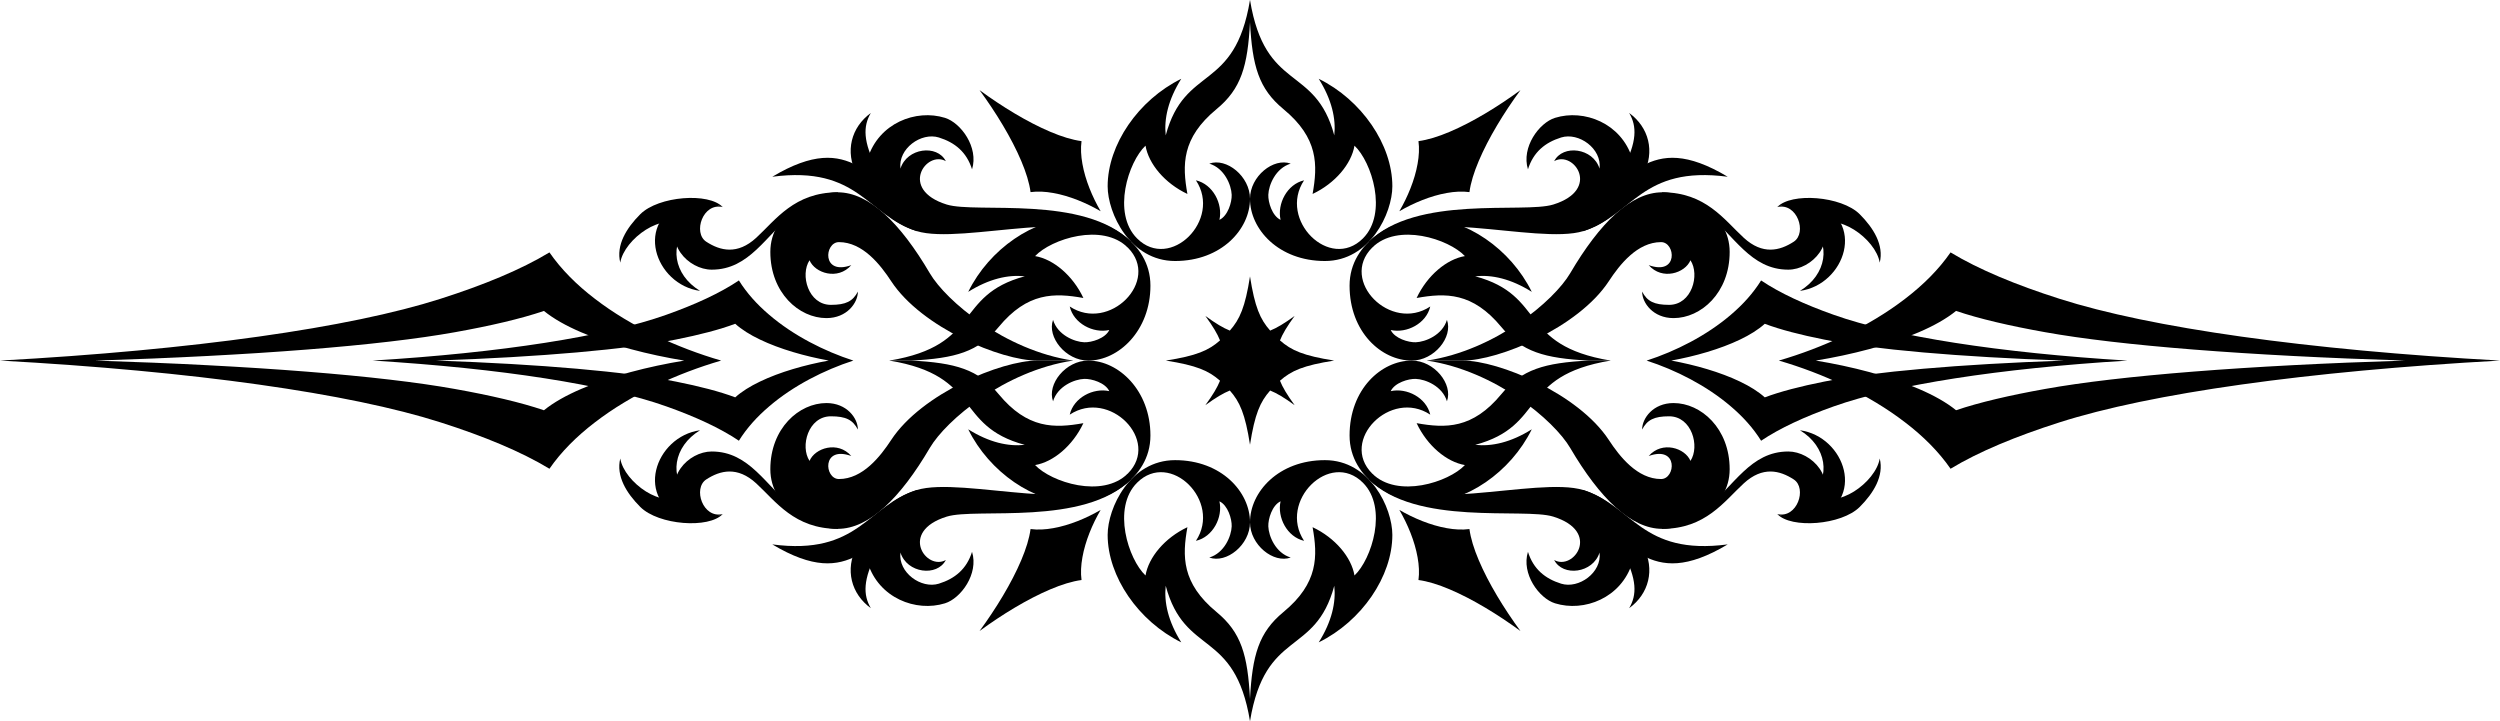 <?xml version="1.0" encoding="UTF-8"?> <svg xmlns="http://www.w3.org/2000/svg" id="Layer_2" data-name="Layer 2" viewBox="0 0 1040 300"><g id="Layer_1-2" data-name="Layer 1"><g><g><g><path d="m370,150c38.59,6.38,26.68,27.11,56.31,35.06-6.86.75-14.85-1.01-23.53-6.47,8.79,17.86,27.41,30.63,44.7,30.63,11.2,0,31.1-9.3,31.1-28.05s-13.25-31.17-25.87-31.17c-9.4,0-17.23,9.82-14.64,16.94,1.88-6.31,8.94-9.18,12.97-9.32,3.06-.11,8.77,1.59,10.42,5.1-6.66-1.49-14.81,2.69-16.45,9.78,16.45-10.91,37.91,10.75,24.18,24.48-10.52,10.52-31.89,3.61-38.59-3.51,7.55-1.28,15.63-7.97,20.09-17.43-12.02,2.14-23.24,2.48-35.29-12.12-8.47-10.27-17.86-12.97-36.34-13.93h-9.05Z"></path><path d="m370,150c38.59-6.38,26.68-27.11,56.31-35.06-6.86-.75-14.85,1.01-23.53,6.47,8.79-17.86,27.41-30.63,44.7-30.63,11.2,0,31.1,9.3,31.1,28.05s-13.25,31.17-25.87,31.17c-9.4,0-17.23-9.82-14.64-16.94,1.88,6.31,8.94,9.18,12.97,9.32,3.06.11,8.77-1.59,10.42-5.1-6.66,1.49-14.81-2.69-16.45-9.78,16.45,10.91,37.91-10.75,24.18-24.48-10.52-10.52-31.89-3.61-38.59,3.51,7.55,1.28,15.63,7.97,20.09,17.43-12.02-2.14-23.24-2.48-35.29,12.12-8.47,10.27-17.86,12.97-36.34,13.93h-9.05Z"></path></g><g><path d="m670,150c-38.59,6.38-26.68,27.11-56.31,35.06,6.86.75,14.85-1.01,23.53-6.47-8.79,17.86-27.41,30.63-44.7,30.63-11.2,0-31.1-9.3-31.1-28.05,0-19.3,13.25-31.17,25.87-31.17,9.4,0,17.23,9.82,14.64,16.94-1.88-6.31-8.94-9.18-12.97-9.32-3.06-.11-8.77,1.59-10.42,5.1,6.66-1.49,14.81,2.69,16.45,9.78-16.45-10.91-37.91,10.75-24.18,24.48,10.52,10.52,31.89,3.61,38.59-3.51-7.55-1.28-15.63-7.97-20.09-17.43,12.02,2.14,23.24,2.48,35.29-12.12,8.47-10.27,17.86-12.97,36.34-13.93h9.05Z"></path><path d="m670,150c-38.59-6.38-26.68-27.11-56.31-35.06,6.86-.75,14.85,1.01,23.53,6.47-8.79-17.86-27.41-30.63-44.7-30.63-11.2,0-31.1,9.3-31.1,28.05,0,19.3,13.25,31.17,25.87,31.17,9.4,0,17.23-9.82,14.64-16.94-1.88,6.31-8.94,9.18-12.97,9.32-3.06.11-8.77-1.59-10.42-5.1,6.66,1.49,14.81-2.69,16.45-9.78-16.45,10.91-37.91-10.75-24.18-24.48,10.52-10.52,31.89-3.61,38.59,3.51-7.55,1.28-15.63,7.97-20.09,17.43,12.02-2.14,23.24-2.48,35.29,12.12,8.47,10.27,17.86,12.97,36.34,13.93h9.05Z"></path></g></g><g><g><path d="m520,300c6.38-38.59,27.11-26.68,35.06-56.31.75,6.86-1.01,14.85-6.47,23.53,17.86-8.79,30.63-27.41,30.63-44.7,0-11.2-9.3-31.1-28.05-31.1-19.3,0-31.17,13.25-31.17,25.87,0,9.4,9.82,17.23,16.94,14.64-6.31-1.88-9.18-8.94-9.32-12.97-.11-3.06,1.59-8.77,5.1-10.42-1.49,6.66,2.69,14.81,9.78,16.45-10.91-16.45,10.75-37.91,24.48-24.18,10.52,10.52,3.61,31.89-3.51,38.59-1.28-7.55-7.97-15.63-17.43-20.09,2.14,12.02,2.48,23.24-12.12,35.29-10.27,8.47-12.97,17.86-13.93,36.34v9.05Z"></path><path d="m520,300c-6.38-38.59-27.11-26.68-35.06-56.31-.75,6.86,1.01,14.85,6.47,23.53-17.86-8.79-30.63-27.41-30.63-44.7,0-11.2,9.3-31.1,28.05-31.1,19.3,0,31.17,13.25,31.17,25.87,0,9.4-9.82,17.23-16.94,14.64,6.31-1.88,9.18-8.94,9.32-12.97.11-3.06-1.59-8.77-5.1-10.42,1.49,6.66-2.69,14.81-9.78,16.45,10.91-16.45-10.75-37.91-24.48-24.18-10.52,10.52-3.61,31.89,3.51,38.59,1.28-7.55,7.97-15.63,17.43-20.09-2.14,12.02-2.48,23.24,12.12,35.29,10.27,8.47,12.97,17.86,13.93,36.34v9.05Z"></path></g><g><path d="m520,0c6.38,38.59,27.11,26.68,35.06,56.31.75-6.86-1.01-14.85-6.47-23.53,17.86,8.79,30.63,27.41,30.63,44.7,0,11.2-9.3,31.1-28.05,31.1-19.3,0-31.17-13.25-31.17-25.87,0-9.4,9.82-17.23,16.94-14.64-6.31,1.88-9.18,8.94-9.32,12.97-.11,3.06,1.59,8.77,5.1,10.42-1.49-6.66,2.69-14.81,9.78-16.45-10.91,16.45,10.75,37.91,24.48,24.18,10.52-10.52,3.61-31.89-3.51-38.59-1.28,7.55-7.97,15.63-17.43,20.09,2.14-12.02,2.48-23.24-12.12-35.29-10.27-8.47-12.97-17.86-13.93-36.34V0Z"></path><path d="m520,0c-6.38,38.59-27.11,26.68-35.06,56.31-.75-6.86,1.01-14.85,6.47-23.53-17.86,8.79-30.63,27.41-30.63,44.7,0,11.2,9.3,31.1,28.05,31.1,19.3,0,31.17-13.25,31.17-25.87,0-9.4-9.82-17.23-16.94-14.64,6.31,1.88,9.18,8.94,9.32,12.97.11,3.06-1.59,8.77-5.1,10.42,1.49-6.66-2.69-14.81-9.78-16.45,10.91,16.45-10.75,37.91-24.48,24.18-10.52-10.52-3.61-31.89,3.51-38.59,1.28,7.55,7.97,15.63,17.43,20.09-2.14-12.02-2.48-23.24,12.12-35.29,10.27-8.47,12.97-17.86,13.93-36.34V0Z"></path></g></g><path d="m528.38,162.46c-4.17,4.72-6.38,9.76-8.38,22.54-2-12.78-4.21-17.82-8.39-22.54-2.72,1.09-5.82,2.92-10.18,6.1,3.18-4.36,5.01-7.45,6.1-10.18-4.72-4.17-9.76-6.38-22.54-8.38,12.78-2,17.82-4.21,22.54-8.39-1.09-2.72-2.92-5.82-6.1-10.18,4.36,3.18,7.45,5.01,10.18,6.1,4.17-4.72,6.38-9.76,8.39-22.54,2,12.78,4.21,17.82,8.39,22.54,2.72-1.09,5.82-2.92,10.18-6.1-3.18,4.36-5.01,7.45-6.1,10.18,4.72,4.17,9.76,6.38,22.54,8.39-12.78,2-17.82,4.21-22.54,8.38,1.09,2.72,2.92,5.82,6.1,10.18-4.36-3.18-7.45-5.01-10.18-6.1Z"></path><path d="m457.88,212.12c-5.95,3.47-13.02,6.41-19.71,7.59-3.3.6-6.51.77-9.46.37-.5,3.85-1.88,8.26-3.87,12.96-4.02,9.52-10.52,20.16-17.35,29.47,9.31-6.83,19.95-13.33,29.47-17.35,4.69-1.99,9.11-3.36,12.96-3.87-.4-2.95-.23-6.15.37-9.46,1.18-6.69,4.12-13.76,7.59-19.71Z"></path><path d="m582.12,87.88c5.95-3.47,13.02-6.41,19.71-7.59,3.3-.6,6.51-.77,9.46-.37.5-3.85,1.88-8.26,3.87-12.96,4.02-9.52,10.52-20.16,17.35-29.47-9.31,6.83-19.95,13.33-29.47,17.35-4.69,1.99-9.11,3.36-12.96,3.87.4,2.95.23,6.15-.37,9.46-1.18,6.69-4.12,13.76-7.59,19.71Z"></path><path d="m582.12,212.12c5.95,3.47,13.02,6.41,19.71,7.59,3.3.6,6.51.77,9.46.37.5,3.85,1.88,8.26,3.87,12.96,4.02,9.52,10.52,20.16,17.35,29.47-9.31-6.83-19.95-13.33-29.47-17.35-4.69-1.99-9.11-3.36-12.96-3.87.4-2.95.23-6.15-.37-9.46-1.18-6.69-4.12-13.76-7.59-19.71Z"></path><path d="m457.88,87.88c-5.95-3.47-13.02-6.41-19.71-7.59-3.3-.6-6.51-.77-9.46-.37-.5-3.85-1.88-8.26-3.87-12.96-4.02-9.52-10.52-20.16-17.35-29.47,9.31,6.83,19.95,13.33,29.47,17.35,4.69,1.99,9.11,3.36,12.96,3.87-.4,2.95-.23,6.15.37,9.46,1.18,6.69,4.12,13.76,7.59,19.71Z"></path></g><path d="m446.37,150c-28.46,4.28-52.82,24.84-59.57,36.33-12.28,20.92-25.29,33.67-38.28,33.67-10.1,0-28.06-8.22-28.06-24.79,0-17.05,11.95-27.54,23.34-27.54,8.48,0,13.08,6.31,13.08,11.02-2.12-4.04-4.98-5.51-11.22-5.51-9.47,0-12.88,12.52-8.89,18.55,2.21-5.34,11.75-8.48,17.37-2.03-12.44-4.47-11.2,9.58-5.15,9.58,9.92,0,17.28-9.45,21.75-16.27,12.69-19.35,45.84-33.02,60.71-33.02h14.93Z"></path><g><path d="m469.09,197.13c-14.48,18.69-68.45.74-87.78,6.74-14.34,4.45-24.17,17.86-20.34,30.2,4.57,14.74,20.08,20.65,32.13,16.91,6.64-2.06,14.1-12.29,11.27-21.42-2.25,7.19-7.13,11.17-13.81,13.25-7.34,2.28-17.01-4.64-15.97-12.96,2.68,8.64,15.27,10.19,18.88,3.1-8.11,4.63-19.73-11.8.38-18.04,12.32-3.82,57.07,4.17,76.78-15.54l-1.55-2.24Z"></path><path d="m384.84,214.72c-24.12,7.49-29.46,32.11-63.57,11.75,36.07,4.75,39.47-16.21,60.19-22.64"></path><path d="m364.83,229.86c-5.88,11.17-5.82,17.66-2.56,23.14-8.16-5.91-10.9-16.04-5.85-25.64"></path></g><path d="m277.17,130.95c-25.2,8.97-68.57,15.78-122.17,19.05,53.6,3.27,96.97,10.08,122.17,19.05,12,4.25,22.4,9.03,30.21,14.29,3.27-5.26,7.59-10.04,12.6-14.29,10.1-8.65,22.94-15.14,35.02-19.05-12.08-3.9-24.93-10.4-35.02-19.05-5.01-4.25-9.33-9.03-12.6-14.29-7.81,5.26-18.21,10.04-30.21,14.29Zm38.97,10.3c8.25,3.97,18.74,6.95,28.61,8.74-9.87,1.79-20.36,4.77-28.61,8.75-4.09,1.95-7.62,4.15-10.29,6.56-6.38-2.41-14.87-4.61-24.68-6.56-20.58-4.12-56.01-7.24-99.8-8.74,43.79-1.5,79.21-4.63,99.8-8.75,9.8-1.95,18.3-4.15,24.68-6.56,2.67,2.41,6.2,4.61,10.29,6.56Z"></path><path d="m361.09,205.02c-17.59-1.52-22.75,12.6-30.87,6.28-11.67-9.07-18.36-23.48-34.14-23.48-9.64,0-20.74,11.07-12.74,23.2,2.76,4.18,8.72,6.94,17.29,2.83-8.24,1.98-12.49-10.72-6.82-14.41,5.8-3.77,12.95-5.56,20.79,1.65,8.13,7.47,15.87,18.91,33.91,18.91l12.57-14.98Z"></path><path d="m300.64,213.85c-5.67,6.15-26.67,4.65-34.3-2.98-5.75-5.75-10.11-12.85-8.31-20.13,1.63,9.91,18.24,21.73,25.82,14.74l6.94,8.72,4.98.9,3.17-.61,1.7-.64Z"></path><path d="m286.54,206.2c-8.22-7.65-6.52-20.41,4.68-27.21-18.71,2.55-28.16,29.2-5.47,37.5"></path><path d="m446.37,150c-28.46-4.28-52.82-24.84-59.57-36.33-12.28-20.92-25.29-33.67-38.28-33.67-10.1,0-28.06,8.22-28.06,24.79,0,17.05,11.95,27.54,23.34,27.54,8.48,0,13.08-6.31,13.08-11.02-2.12,4.04-4.98,5.51-11.22,5.51-9.47,0-12.88-12.52-8.89-18.55,2.21,5.34,11.75,8.48,17.37,2.03-12.44,4.47-11.2-9.58-5.15-9.58,9.92,0,17.28,9.45,21.75,16.27,12.69,19.35,45.84,33.02,60.71,33.02h14.93Z"></path><g><path d="m469.09,102.87c-14.48-18.69-68.45-.74-87.78-6.74-14.34-4.45-24.17-17.86-20.34-30.2,4.57-14.74,20.08-20.65,32.13-16.91,6.64,2.06,14.1,12.29,11.27,21.42-2.25-7.19-7.13-11.17-13.81-13.25-7.34-2.28-17.01,4.64-15.97,12.96,2.68-8.64,15.27-10.19,18.88-3.1-8.11-4.63-19.73,11.8.38,18.04,12.32,3.82,57.07-4.17,76.78,15.54l-1.55,2.24Z"></path><path d="m384.84,85.28c-24.12-7.49-29.46-32.11-63.57-11.75,36.07-4.75,39.47,16.21,60.19,22.64"></path><path d="m364.83,70.14c-5.88-11.17-5.82-17.66-2.56-23.14-8.16,5.91-10.9,16.04-5.85,25.64"></path></g><path d="m361.09,94.98c-17.59,1.52-22.75-12.6-30.87-6.28-11.67,9.07-18.36,23.48-34.14,23.48-9.64,0-20.74-11.07-12.74-23.2,2.76-4.18,8.72-6.94,17.29-2.83-8.24-1.98-12.49,10.72-6.82,14.41,5.8,3.77,12.95,5.56,20.79-1.65,8.13-7.47,15.87-18.91,33.91-18.91l12.57,14.98Z"></path><path d="m300.64,86.15c-5.67-6.15-26.67-4.65-34.3,2.98-5.75,5.75-10.11,12.85-8.31,20.13,1.63-9.91,18.24-21.73,25.82-14.74l6.94-8.72,4.98-.9,3.17.61,1.7.64Z"></path><path d="m286.54,93.8c-8.22,7.65-6.52,20.41,4.68,27.21-18.71-2.55-28.16-29.2-5.47-37.5"></path><path d="m183.26,124.29c-37.8,12.1-102.85,21.3-183.26,25.71,80.4,4.41,145.46,13.61,183.26,25.71,18,5.73,33.6,12.19,45.31,19.29,4.9-7.1,11.39-13.55,18.9-19.29,15.14-11.67,34.41-20.44,52.53-25.71-18.12-5.27-37.39-14.04-52.53-25.71-7.51-5.73-14-12.19-18.9-19.29-11.71,7.1-27.31,13.55-45.31,19.29Zm58.46,13.91c12.37,5.36,28.11,9.39,42.91,11.81-14.8,2.42-30.54,6.45-42.91,11.81-6.13,2.63-11.44,5.6-15.44,8.85-9.57-3.26-22.31-6.22-37.02-8.85-30.88-5.56-84.02-9.78-149.7-11.81,65.68-2.03,118.82-6.25,149.7-11.81,14.7-2.63,27.45-5.6,37.02-8.85,4,3.26,9.3,6.22,15.44,8.85Z"></path><path d="m593.63,150c28.46,4.28,52.82,24.84,59.57,36.33,12.28,20.92,25.29,33.67,38.28,33.67,10.1,0,28.06-8.22,28.06-24.79,0-17.05-11.95-27.54-23.34-27.54-8.48,0-13.08,6.31-13.08,11.02,2.12-4.04,4.98-5.51,11.22-5.51,9.47,0,12.88,12.52,8.89,18.55-2.21-5.34-11.75-8.48-17.37-2.03,12.44-4.47,11.2,9.58,5.15,9.58-9.92,0-17.28-9.45-21.75-16.27-12.69-19.35-45.84-33.02-60.71-33.02h-14.93Z"></path><g><path d="m570.91,197.13c14.48,18.69,68.45.74,87.78,6.74,14.34,4.45,24.17,17.86,20.34,30.2-4.57,14.74-20.08,20.65-32.13,16.91-6.64-2.06-14.1-12.29-11.27-21.42,2.25,7.19,7.13,11.17,13.81,13.25,7.34,2.28,17.01-4.64,15.97-12.96-2.68,8.64-15.27,10.19-18.88,3.1,8.11,4.63,19.73-11.8-.38-18.04-12.32-3.82-57.07,4.17-76.78-15.54l1.55-2.24Z"></path><path d="m655.16,214.72c24.12,7.49,29.46,32.11,63.57,11.75-36.07,4.75-39.47-16.21-60.19-22.64"></path><path d="m675.17,229.86c5.88,11.17,5.82,17.66,2.56,23.14,8.16-5.91,10.9-16.04,5.85-25.64"></path></g><path d="m732.62,116.67c-3.27,5.26-7.59,10.04-12.6,14.29-10.1,8.65-22.94,15.14-35.02,19.05,12.08,3.9,24.93,10.4,35.02,19.05,5.01,4.25,9.33,9.03,12.6,14.29,7.81-5.26,18.21-10.04,30.21-14.29,25.2-8.97,68.57-15.78,122.17-19.05-53.6-3.27-96.97-10.08-122.17-19.05-12-4.25-22.4-9.03-30.21-14.29Zm1.53,18.03c6.38,2.41,14.87,4.61,24.68,6.56,20.58,4.12,56.01,7.24,99.8,8.75-43.79,1.5-79.21,4.63-99.8,8.74-9.8,1.95-18.3,4.15-24.68,6.56-2.67-2.41-6.2-4.61-10.29-6.56-8.25-3.97-18.74-6.95-28.61-8.75,9.87-1.79,20.36-4.77,28.61-8.74,4.09-1.95,7.62-4.15,10.29-6.56Z"></path><path d="m678.91,205.02c17.59-1.52,22.75,12.6,30.87,6.28,11.67-9.07,18.36-23.48,34.14-23.48,9.64,0,20.74,11.07,12.74,23.2-2.76,4.18-8.72,6.94-17.29,2.83,8.24,1.98,12.49-10.72,6.82-14.41-5.8-3.77-12.95-5.56-20.79,1.65-8.13,7.47-15.87,18.91-33.91,18.91l-12.57-14.98Z"></path><path d="m739.36,213.85c5.67,6.15,26.67,4.65,34.3-2.98,5.75-5.75,10.11-12.85,8.31-20.13-1.63,9.91-18.24,21.73-25.82,14.74l-6.94,8.72-4.98.9-3.17-.61-1.7-.64Z"></path><path d="m753.46,206.2c8.22-7.65,6.52-20.41-4.68-27.21,18.71,2.55,28.16,29.2,5.47,37.5"></path><path d="m593.63,150c28.46-4.28,52.82-24.84,59.57-36.33,12.28-20.92,25.29-33.67,38.28-33.67,10.1,0,28.06,8.22,28.06,24.79,0,17.05-11.95,27.54-23.34,27.54-8.48,0-13.08-6.31-13.08-11.02,2.12,4.04,4.98,5.51,11.22,5.51,9.47,0,12.88-12.52,8.89-18.55-2.21,5.34-11.75,8.48-17.37,2.03,12.44,4.47,11.2-9.58,5.15-9.58-9.92,0-17.28,9.45-21.75,16.27-12.69,19.35-45.84,33.02-60.71,33.02h-14.93Z"></path><g><path d="m570.91,102.87c14.48-18.69,68.45-.74,87.78-6.74,14.34-4.45,24.17-17.86,20.34-30.2-4.57-14.74-20.08-20.65-32.13-16.91-6.64,2.06-14.1,12.29-11.27,21.42,2.25-7.19,7.13-11.17,13.81-13.25,7.34-2.28,17.01,4.64,15.97,12.96-2.68-8.64-15.27-10.19-18.88-3.1,8.11-4.63,19.73,11.8-.38,18.04-12.32,3.82-57.07-4.17-76.78,15.54l1.55,2.24Z"></path><path d="m655.16,85.28c24.12-7.49,29.46-32.11,63.57-11.75-36.07-4.75-39.47,16.21-60.19,22.64"></path><path d="m675.17,70.14c5.88-11.17,5.82-17.66,2.56-23.14,8.16,5.91,10.9,16.04,5.85,25.64"></path></g><path d="m678.91,94.98c17.59,1.52,22.75-12.6,30.87-6.28,11.67,9.07,18.36,23.48,34.14,23.48,9.64,0,20.74-11.07,12.74-23.2-2.76-4.18-8.72-6.94-17.29-2.83,8.24-1.98,12.49,10.72,6.82,14.41-5.8,3.77-12.95,5.56-20.79-1.65-8.13-7.47-15.87-18.91-33.91-18.91l-12.57,14.98Z"></path><path d="m739.36,86.15c5.67-6.15,26.67-4.65,34.3,2.98,5.75,5.75,10.11,12.85,8.31,20.13-1.63-9.91-18.24-21.73-25.82-14.74l-6.94-8.72-4.98-.9-3.17.61-1.7.64Z"></path><path d="m753.46,93.8c8.22,7.65,6.52,20.41-4.68,27.21,18.71-2.55,28.16-29.2,5.47-37.5"></path><path d="m811.43,105c-4.9,7.1-11.39,13.55-18.9,19.29-15.14,11.67-34.41,20.44-52.53,25.71,18.12,5.27,37.39,14.04,52.53,25.71,7.51,5.73,14,12.19,18.9,19.29,11.71-7.1,27.31-13.55,45.31-19.29,37.8-12.1,102.85-21.3,183.26-25.71-80.4-4.41-145.46-13.61-183.26-25.71-18-5.73-33.6-12.19-45.31-19.29Zm2.29,24.34c9.57,3.26,22.31,6.22,37.02,8.85,30.88,5.56,84.02,9.78,149.7,11.81-65.68,2.03-118.82,6.25-149.7,11.81-14.7,2.63-27.45,5.6-37.02,8.85-4-3.26-9.3-6.22-15.44-8.85-12.37-5.36-28.11-9.39-42.91-11.81,14.8-2.42,30.54-6.45,42.91-11.81,6.13-2.63,11.44-5.6,15.44-8.85Z"></path></g></svg> 